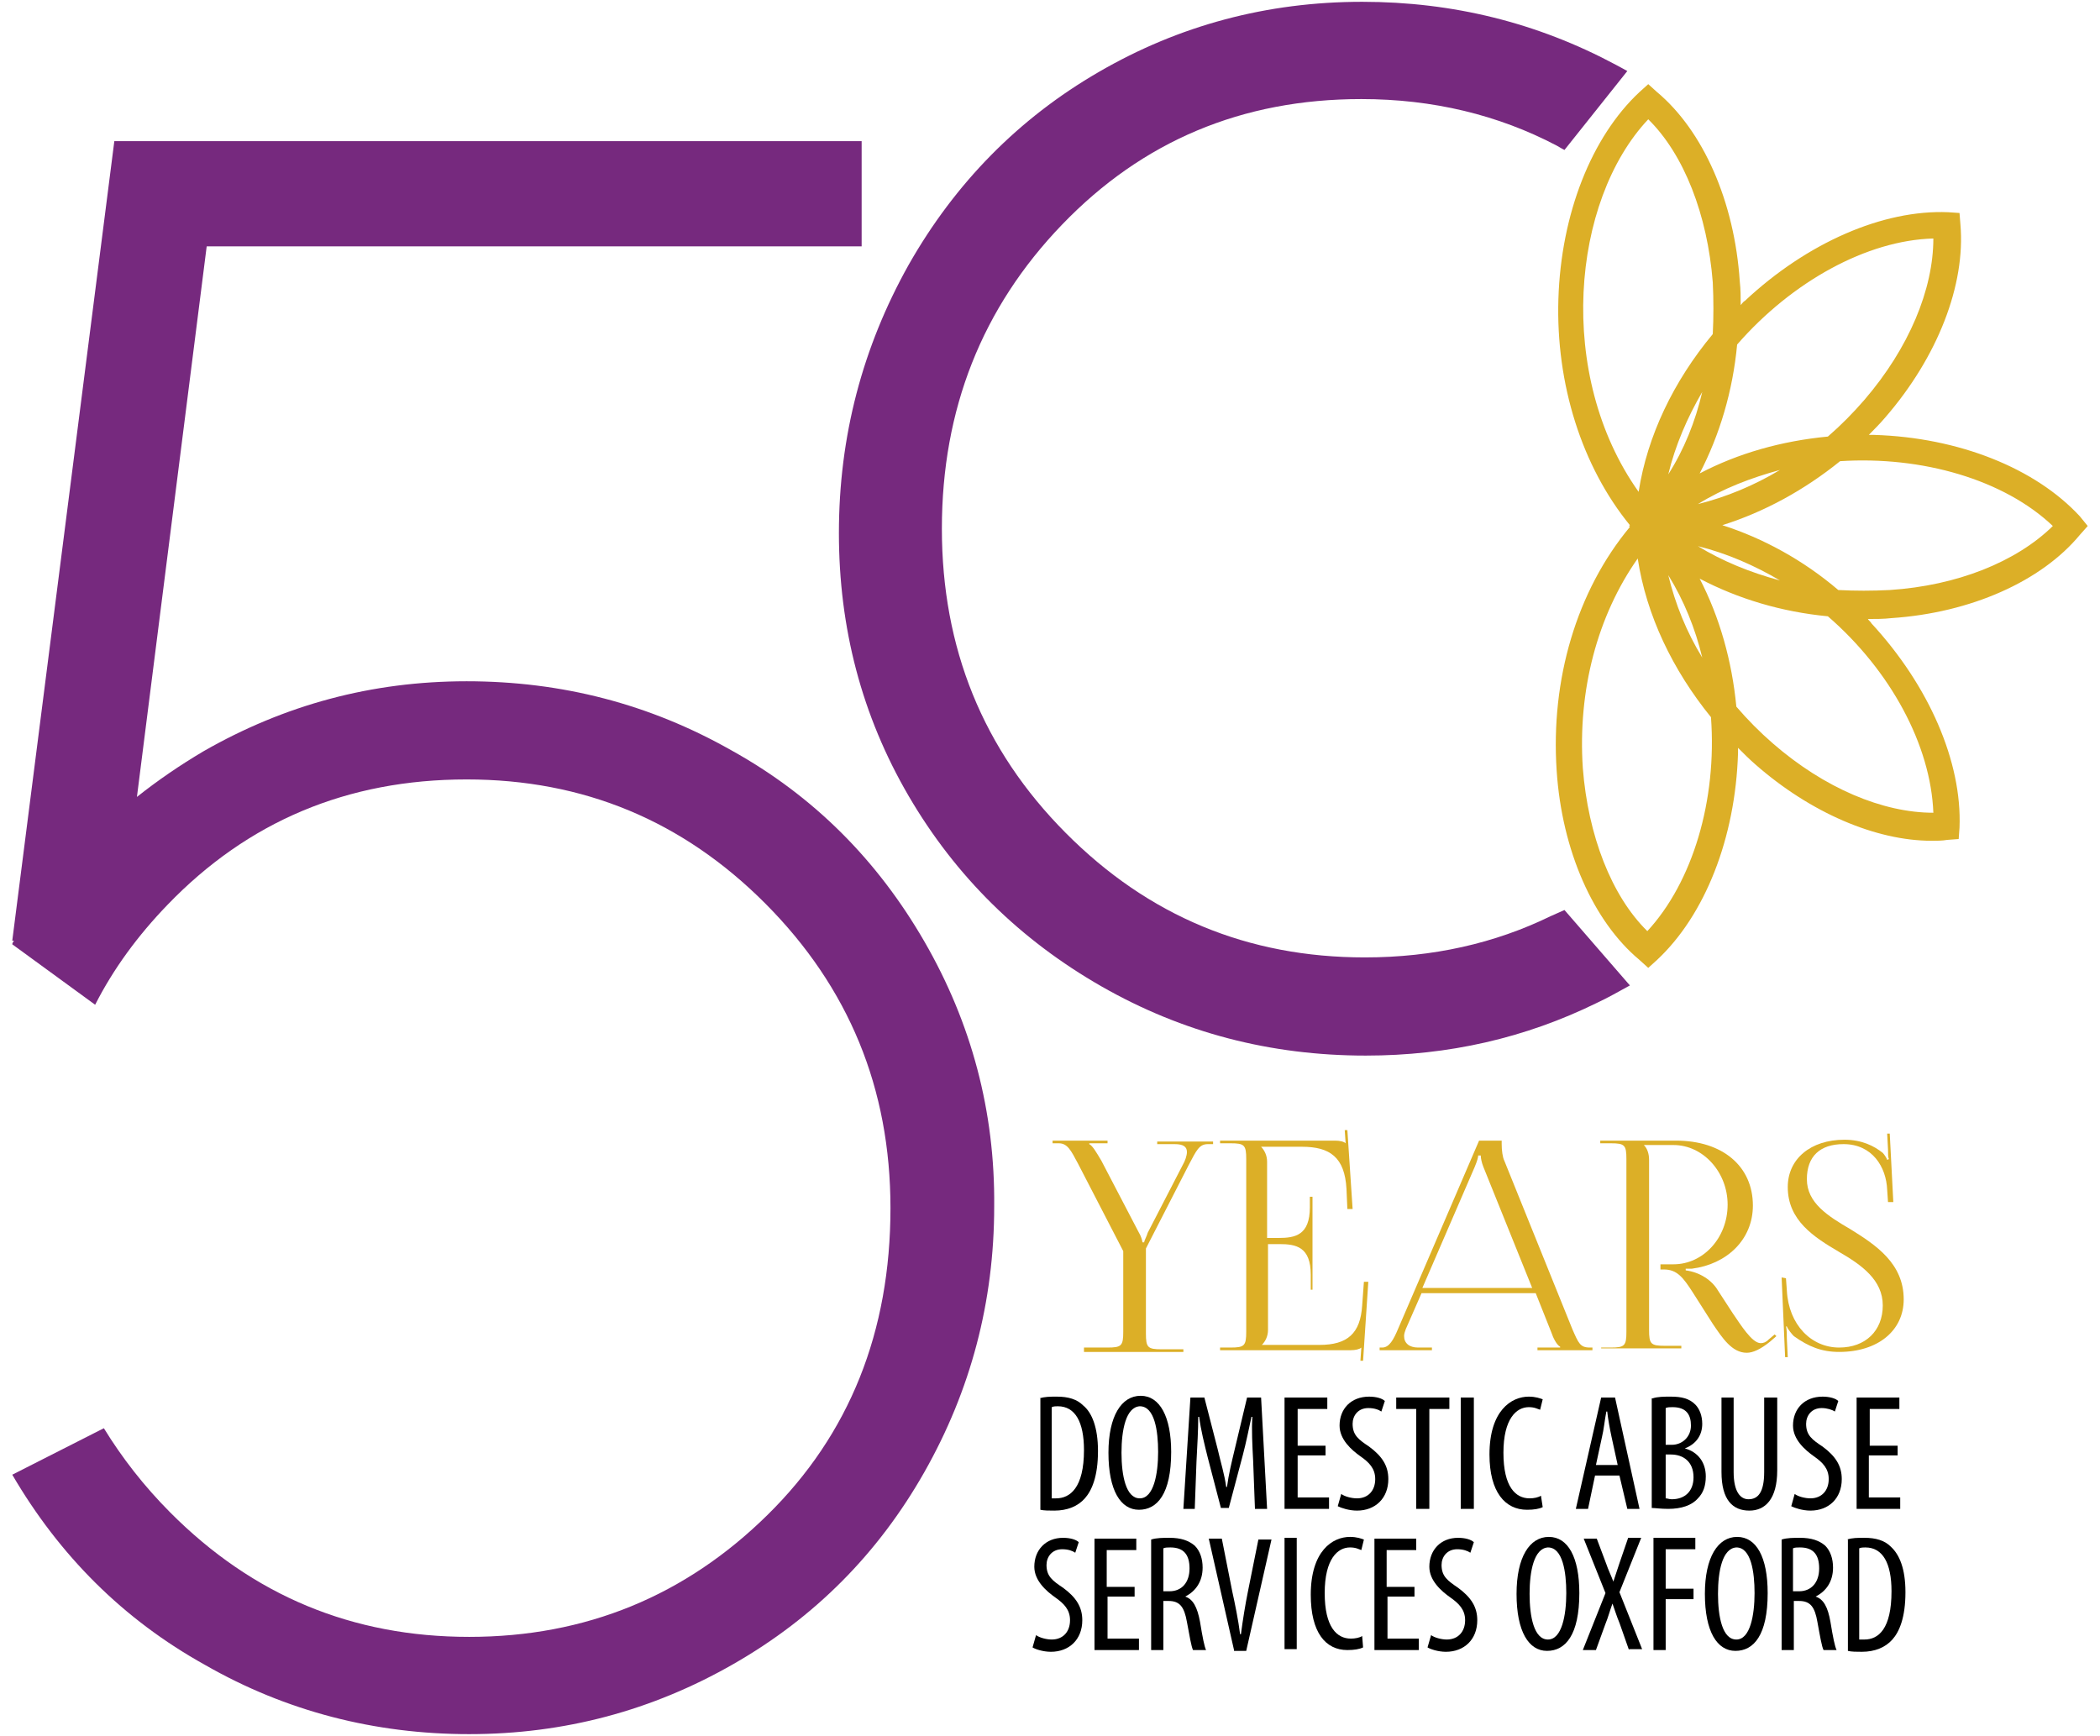 <?xml version="1.0" encoding="UTF-8"?>
<svg xmlns="http://www.w3.org/2000/svg" xmlns:xlink="http://www.w3.org/1999/xlink" width="127px" height="105px" viewBox="0 0 126 105" version="1.1">
  <g id="surface1">
    <path style=" stroke:none;fill-rule:nonzero;fill:rgb(46.275%,16.078%,49.412%);fill-opacity:1;" d="M 94.113 9.07 C 94.113 9.07 93.797 8.906 93.641 8.805 C 90.105 6.949 86.152 5.992 81.828 5.992 C 74.602 5.992 68.59 8.539 63.738 13.578 C 58.887 18.613 56.461 24.766 56.461 31.977 C 56.461 39.188 58.938 45.34 63.949 50.379 C 68.957 55.418 74.973 57.91 82.039 57.91 C 86.152 57.91 89.895 57.062 93.27 55.418 L 94.113 55.043 L 98.07 59.605 C 97.387 59.977 96.75 60.348 96.066 60.664 C 91.742 62.785 87.102 63.848 82.094 63.848 C 76.34 63.848 71.02 62.469 66.109 59.66 C 61.207 56.852 57.305 53.031 54.453 48.148 C 51.609 43.273 50.234 37.969 50.234 32.242 C 50.234 26.406 51.66 21 54.453 16.016 C 57.254 11.082 61.102 7.16 65.953 4.352 C 70.805 1.535 76.129 0.109 81.879 0.109 C 87.367 0.109 92.48 1.379 97.227 3.922 C 97.438 4.031 97.914 4.297 97.914 4.297 Z M 94.113 9.07 "></path>
    <path style=" stroke:none;fill-rule:nonzero;fill:rgb(86.275%,68.627%,15.294%);fill-opacity:1;" d="M 125.285 31.234 C 122.594 28.316 117.953 26.461 112.836 26.305 C 112.73 26.305 112.625 26.305 112.52 26.305 C 112.836 25.984 113.207 25.613 113.52 25.242 C 116.684 21.586 118.375 17.234 118.059 13.578 L 118.004 12.883 L 117.32 12.836 C 113.363 12.672 108.773 14.691 105.035 18.188 C 104.926 18.242 104.871 18.348 104.77 18.453 C 104.77 17.977 104.77 17.5 104.715 17.023 C 104.398 12.195 102.5 7.902 99.707 5.566 L 99.18 5.09 L 98.652 5.566 C 95.75 8.273 93.906 12.938 93.746 18.086 C 93.586 23.227 95.168 28.215 98.07 31.766 L 98.016 31.816 L 98.07 31.871 C 94.852 35.742 93.27 41.098 93.641 46.613 C 93.957 51.438 95.855 55.734 98.652 58.066 L 99.18 58.543 L 99.707 58.066 C 102.605 55.363 104.453 50.699 104.609 45.551 C 104.609 45.449 104.609 45.34 104.609 45.234 C 104.926 45.551 105.297 45.926 105.664 46.242 C 108.988 49.16 112.945 50.855 116.316 50.855 C 116.637 50.855 116.949 50.855 117.266 50.801 L 117.953 50.75 L 118.004 50.059 C 118.164 46.082 116.156 41.473 112.68 37.707 C 112.625 37.598 112.52 37.543 112.465 37.441 C 112.945 37.441 113.418 37.441 113.891 37.387 C 118.691 37.066 122.965 35.156 125.285 32.348 L 125.758 31.816 Z M 116.422 14.426 C 116.422 17.5 114.945 21.055 112.254 24.184 C 111.57 24.977 110.836 25.719 110.043 26.406 C 107.246 26.672 104.609 27.418 102.289 28.637 C 103.5 26.305 104.293 23.652 104.555 20.84 C 107.879 17.023 112.418 14.531 116.422 14.426 Z M 107.145 28.426 C 105.562 29.379 103.871 30.07 102.184 30.492 C 103.715 29.539 105.398 28.902 107.145 28.426 Z M 100.391 28.691 C 100.812 26.938 101.551 25.242 102.445 23.707 C 102.027 25.508 101.34 27.203 100.391 28.691 Z M 99.18 7.215 C 101.34 9.336 102.762 12.992 103.082 17.078 C 103.133 18.137 103.133 19.199 103.082 20.207 C 100.707 23.066 99.125 26.359 98.598 29.75 C 93.586 22.695 94.535 12.145 99.18 7.215 Z M 99.125 56.32 C 96.961 54.199 95.539 50.535 95.223 46.457 C 94.906 41.738 96.117 37.23 98.543 33.781 C 99.07 37.23 100.652 40.516 102.973 43.379 C 103.344 48.414 101.867 53.348 99.125 56.32 Z M 100.391 34.789 C 101.34 36.324 102.027 38.023 102.445 39.773 C 101.5 38.234 100.812 36.535 100.391 34.789 Z M 116.422 49.16 C 113.363 49.16 109.828 47.672 106.719 44.969 C 105.926 44.281 105.191 43.539 104.508 42.742 C 104.242 39.984 103.5 37.332 102.289 35 C 104.609 36.219 107.246 37.012 110.043 37.277 C 113.84 40.566 116.266 45.074 116.422 49.16 Z M 102.184 33.035 C 103.926 33.465 105.609 34.203 107.145 35.109 C 105.348 34.629 103.66 33.938 102.184 33.035 Z M 113.785 35.688 C 112.73 35.742 111.676 35.742 110.672 35.688 C 108.562 33.887 106.137 32.559 103.66 31.766 C 106.191 30.969 108.617 29.645 110.781 27.895 C 115.738 27.574 120.695 29.008 123.648 31.816 C 121.43 33.992 117.848 35.422 113.785 35.688 Z M 113.785 35.688 "></path>
    <path style=" stroke:none;fill-rule:nonzero;fill:rgb(46.275%,16.078%,49.412%);fill-opacity:1;" d="M 55.406 56.953 C 52.559 52.023 48.707 48.148 43.75 45.395 C 38.793 42.582 33.469 41.207 27.719 41.207 C 21.973 41.207 16.699 42.637 11.793 45.449 C 10.371 46.293 9.051 47.195 7.781 48.203 L 12 14.902 L 51.609 14.902 L 51.609 8.539 L 6.414 8.539 L 0.242 56.898 L 0.352 56.898 C 0.297 56.953 0.242 57.062 0.242 57.117 L 5.254 60.773 C 6.359 58.598 7.836 56.586 9.629 54.73 C 14.48 49.691 20.492 47.145 27.719 47.145 C 34.785 47.145 40.797 49.637 45.809 54.676 C 50.816 59.715 53.352 65.812 53.352 73.074 C 53.352 80.551 50.871 86.758 45.914 91.633 C 40.957 96.516 34.941 99.008 27.875 99.008 C 20.809 99.008 14.801 96.516 9.789 91.477 C 8.207 89.887 6.887 88.188 5.781 86.387 L 0.242 89.199 C 3.09 94.074 6.941 97.949 11.898 100.703 C 16.801 103.516 22.184 104.891 27.875 104.891 C 33.625 104.891 38.949 103.465 43.859 100.648 C 48.762 97.84 52.609 93.973 55.406 89.035 C 58.199 84.105 59.625 78.75 59.625 72.969 C 59.68 67.242 58.254 61.887 55.406 56.953 Z M 55.406 56.953 "></path>
    <path style=" stroke:none;fill-rule:nonzero;fill:rgb(86.275%,68.627%,15.294%);fill-opacity:1;" d="M 64.953 81.508 L 66.48 81.508 C 67.324 81.508 67.43 81.402 67.43 80.551 L 67.43 75.676 L 64.688 70.371 C 64.266 69.578 64.055 69.152 63.527 69.152 L 63.156 69.152 L 63.156 68.992 L 66.48 68.992 L 66.48 69.152 L 65.375 69.152 L 65.375 69.203 C 65.582 69.312 65.793 69.68 66.109 70.211 L 68.379 74.562 C 68.484 74.719 68.59 75.039 68.59 75.145 L 68.695 75.145 C 68.695 75.039 68.855 74.773 68.91 74.562 L 71.02 70.477 C 71.176 70.211 71.281 69.891 71.281 69.68 C 71.281 69.363 71.066 69.203 70.539 69.203 L 69.484 69.203 L 69.484 69.047 L 72.863 69.047 L 72.863 69.203 L 72.547 69.203 C 72.02 69.203 71.859 69.578 71.383 70.477 L 68.801 75.516 L 68.801 80.66 C 68.801 81.508 68.91 81.613 69.75 81.613 L 71.066 81.613 L 71.066 81.773 L 65.055 81.773 L 65.055 81.508 Z M 64.953 81.508 "></path>
    <path style=" stroke:none;fill-rule:nonzero;fill:rgb(86.275%,68.627%,15.294%);fill-opacity:1;" d="M 78.77 78.062 L 78.77 77.105 C 78.77 75.41 77.875 75.25 76.867 75.25 L 76.184 75.25 L 76.184 80.449 C 76.184 80.816 76.027 81.137 75.812 81.348 L 79.297 81.348 C 80.984 81.348 81.773 80.66 81.879 78.961 L 81.984 77.531 L 82.25 77.531 L 81.934 82.305 L 81.773 82.305 L 81.828 81.508 C 81.723 81.613 81.457 81.668 81.195 81.668 L 73.285 81.668 L 73.285 81.508 L 73.918 81.508 C 74.758 81.508 74.867 81.402 74.867 80.551 L 74.867 70.109 C 74.867 69.258 74.758 69.152 73.918 69.152 L 73.285 69.152 L 73.285 68.992 L 80.246 68.992 C 80.512 68.992 80.773 69.047 80.879 69.152 L 80.824 68.355 L 80.984 68.355 L 81.301 73.129 L 80.984 73.129 L 80.93 71.91 C 80.824 70 79.93 69.363 78.242 69.363 L 75.766 69.363 C 75.973 69.578 76.129 69.891 76.129 70.266 L 76.129 74.879 L 76.82 74.879 C 77.82 74.879 78.715 74.719 78.715 73.023 L 78.715 72.387 L 78.875 72.387 L 78.875 78.008 L 78.77 78.008 Z M 78.77 78.062 "></path>
    <path style=" stroke:none;fill-rule:nonzero;fill:rgb(86.275%,68.627%,15.294%);fill-opacity:1;" d="M 82.828 81.508 L 83.094 81.508 C 83.516 81.508 83.777 81.027 84.043 80.395 L 88.949 68.992 L 90.316 68.992 L 90.316 69.203 C 90.316 69.578 90.371 70 90.477 70.211 L 94.59 80.395 C 94.961 81.242 95.062 81.508 95.645 81.508 L 95.805 81.508 L 95.805 81.668 L 92.48 81.668 L 92.48 81.508 L 93.852 81.508 L 93.852 81.457 C 93.641 81.348 93.43 80.926 93.324 80.605 L 92.375 78.219 L 85.469 78.219 L 84.516 80.395 C 84.465 80.551 84.414 80.66 84.414 80.816 C 84.414 81.242 84.73 81.508 85.258 81.508 L 86.098 81.508 L 86.098 81.668 L 82.934 81.668 L 82.934 81.508 Z M 92.16 77.902 L 89.211 70.586 C 89.105 70.32 89.051 70.055 89.051 69.891 L 88.895 69.891 C 88.895 70 88.84 70.211 88.684 70.586 L 85.52 77.902 Z M 92.16 77.902 "></path>
    <path style=" stroke:none;fill-rule:nonzero;fill:rgb(86.275%,68.627%,15.294%);fill-opacity:1;" d="M 96.277 81.508 L 96.91 81.508 C 97.754 81.508 97.859 81.402 97.859 80.551 L 97.859 70.109 C 97.859 69.258 97.754 69.152 96.91 69.152 L 96.277 69.152 L 96.277 68.992 L 100.863 68.992 C 103.66 68.992 105.508 70.531 105.508 72.918 C 105.508 74.984 103.926 76.473 101.816 76.738 L 101.445 76.738 L 101.445 76.84 C 102.289 76.949 103.027 77.426 103.398 78.062 L 104.293 79.438 C 104.77 80.129 105.453 81.242 105.98 81.242 C 106.137 81.242 106.297 81.191 106.453 81.027 L 106.824 80.715 L 106.93 80.816 L 106.562 81.137 C 105.98 81.613 105.508 81.824 105.137 81.824 C 104.242 81.824 103.66 80.926 103.082 80.074 L 101.867 78.164 C 101.289 77.266 100.918 76.785 100.125 76.785 L 99.918 76.785 L 99.918 76.473 L 100.707 76.473 C 102.5 76.473 103.98 74.879 103.98 72.863 C 103.98 70.902 102.5 69.258 100.707 69.258 L 98.914 69.258 C 99.125 69.469 99.23 69.789 99.23 70.156 L 99.23 80.449 C 99.23 81.293 99.336 81.402 100.18 81.402 L 101.18 81.402 L 101.18 81.559 L 96.332 81.559 L 96.332 81.508 Z M 96.277 81.508 "></path>
    <path style=" stroke:none;fill-rule:nonzero;fill:rgb(86.275%,68.627%,15.294%);fill-opacity:1;" d="M 107.508 77.316 L 107.562 78.062 C 107.672 80.129 109.039 81.508 110.727 81.508 C 112.309 81.508 113.363 80.5 113.363 78.961 C 113.363 77.426 112.098 76.52 110.727 75.727 C 109.199 74.828 107.617 73.82 107.617 71.801 C 107.617 70.109 108.988 68.938 111.043 68.938 C 112.098 68.938 112.836 69.312 113.363 69.734 C 113.473 69.844 113.629 70.109 113.629 70.156 L 113.734 70.109 C 113.68 70 113.68 69.789 113.68 69.523 L 113.629 68.566 L 113.785 68.566 L 114 72.707 L 113.68 72.707 L 113.629 71.965 C 113.574 70.586 112.73 69.203 110.992 69.203 C 109.566 69.203 108.773 69.945 108.773 71.324 C 108.773 72.758 110.043 73.555 111.41 74.352 C 112.945 75.305 114.629 76.418 114.629 78.594 C 114.629 80.5 113.047 81.773 110.727 81.773 C 109.672 81.773 108.883 81.457 107.984 80.816 C 107.879 80.715 107.617 80.395 107.562 80.234 L 107.508 80.234 C 107.562 80.395 107.562 80.762 107.562 80.98 L 107.617 82.09 L 107.457 82.09 L 107.246 77.266 Z M 107.508 77.316 "></path>
    <path style=" stroke:none;fill-rule:nonzero;fill:rgb(0%,0%,0%);fill-opacity:1;" d="M 62.367 84.582 C 62.684 84.477 63 84.477 63.422 84.477 C 64.109 84.477 64.637 84.637 65.004 85.008 C 65.531 85.434 65.902 86.332 65.902 87.766 C 65.902 89.301 65.531 90.152 65.109 90.629 C 64.688 91.105 64.055 91.371 63.266 91.371 C 62.945 91.371 62.629 91.371 62.418 91.32 L 62.418 84.582 Z M 63.105 90.629 C 63.211 90.629 63.316 90.629 63.371 90.629 C 64.211 90.629 65.055 89.992 65.055 87.711 C 65.055 86.016 64.527 85.059 63.473 85.059 C 63.371 85.059 63.211 85.059 63.105 85.113 Z M 63.105 90.629 "></path>
    <path style=" stroke:none;fill-rule:nonzero;fill:rgb(0%,0%,0%);fill-opacity:1;" d="M 70.328 87.82 C 70.328 90.363 69.484 91.32 68.379 91.32 C 67.273 91.32 66.535 90.152 66.535 87.871 C 66.535 85.645 67.324 84.426 68.484 84.426 C 69.645 84.426 70.328 85.699 70.328 87.82 Z M 67.324 87.871 C 67.324 89.25 67.59 90.629 68.43 90.629 C 69.273 90.629 69.539 89.145 69.539 87.82 C 69.539 86.547 69.328 85.059 68.43 85.059 C 67.59 85.113 67.324 86.492 67.324 87.871 Z M 67.324 87.871 "></path>
    <path style=" stroke:none;fill-rule:nonzero;fill:rgb(0%,0%,0%);fill-opacity:1;" d="M 75.285 88.348 C 75.238 87.445 75.184 86.438 75.238 85.699 L 75.184 85.699 C 75.023 86.438 74.867 87.234 74.656 88.031 L 73.812 91.211 L 73.336 91.211 L 72.547 88.188 C 72.336 87.344 72.121 86.492 72.02 85.699 L 71.965 85.699 C 71.965 86.492 71.91 87.445 71.859 88.402 L 71.754 91.266 L 71.066 91.266 L 71.492 84.531 L 72.336 84.531 L 73.129 87.609 C 73.336 88.508 73.547 89.145 73.656 89.941 L 73.703 89.941 C 73.812 89.145 73.969 88.508 74.184 87.609 L 74.918 84.531 L 75.766 84.531 L 76.129 91.266 L 75.395 91.266 Z M 75.285 88.348 "></path>
    <path style=" stroke:none;fill-rule:nonzero;fill:rgb(0%,0%,0%);fill-opacity:1;" d="M 79.664 88.031 L 77.977 88.031 L 77.977 90.574 L 79.875 90.574 L 79.875 91.266 L 77.184 91.266 L 77.184 84.531 L 79.77 84.531 L 79.77 85.223 L 77.977 85.223 L 77.977 87.445 L 79.664 87.445 Z M 79.664 88.031 "></path>
    <path style=" stroke:none;fill-rule:nonzero;fill:rgb(0%,0%,0%);fill-opacity:1;" d="M 80.613 90.363 C 80.824 90.523 81.246 90.629 81.566 90.629 C 82.25 90.629 82.668 90.152 82.668 89.465 C 82.668 88.824 82.301 88.453 81.773 88.086 C 81.246 87.711 80.512 87.078 80.512 86.227 C 80.512 85.223 81.195 84.477 82.301 84.477 C 82.723 84.477 83.094 84.582 83.25 84.742 L 83.039 85.379 C 82.883 85.27 82.621 85.168 82.25 85.168 C 81.613 85.168 81.301 85.645 81.301 86.121 C 81.301 86.812 81.668 87.078 82.301 87.5 C 83.094 88.086 83.461 88.668 83.461 89.465 C 83.461 90.629 82.668 91.371 81.566 91.371 C 81.086 91.371 80.613 91.211 80.402 91.105 Z M 80.613 90.363 "></path>
    <path style=" stroke:none;fill-rule:nonzero;fill:rgb(0%,0%,0%);fill-opacity:1;" d="M 85.148 85.223 L 83.938 85.223 L 83.938 84.531 L 87.152 84.531 L 87.152 85.223 L 85.941 85.223 L 85.941 91.266 L 85.148 91.266 Z M 85.148 85.223 "></path>
    <path style=" stroke:none;fill-rule:nonzero;fill:rgb(0%,0%,0%);fill-opacity:1;" d="M 88.633 84.531 L 88.633 91.266 L 87.84 91.266 L 87.84 84.531 Z M 88.633 84.531 "></path>
    <path style=" stroke:none;fill-rule:nonzero;fill:rgb(0%,0%,0%);fill-opacity:1;" d="M 92.797 91.16 C 92.586 91.266 92.27 91.32 91.848 91.32 C 90.531 91.32 89.578 90.258 89.578 87.977 C 89.578 85.324 90.898 84.477 91.953 84.477 C 92.375 84.477 92.641 84.582 92.797 84.637 L 92.641 85.27 C 92.48 85.223 92.324 85.113 91.953 85.113 C 91.215 85.113 90.422 85.801 90.422 87.871 C 90.422 89.941 91.16 90.629 92.004 90.629 C 92.27 90.629 92.531 90.574 92.691 90.469 Z M 92.797 91.16 "></path>
    <path style=" stroke:none;fill-rule:nonzero;fill:rgb(0%,0%,0%);fill-opacity:1;" d="M 95.961 89.25 L 95.539 91.266 L 94.801 91.266 L 96.332 84.531 L 97.172 84.531 L 98.652 91.266 L 97.914 91.266 L 97.438 89.25 Z M 97.332 88.613 L 96.961 86.914 C 96.859 86.438 96.75 85.855 96.699 85.379 L 96.645 85.379 C 96.543 85.91 96.488 86.492 96.383 86.914 L 96.016 88.613 Z M 97.332 88.613 "></path>
    <path style=" stroke:none;fill-rule:nonzero;fill:rgb(0%,0%,0%);fill-opacity:1;" d="M 99.441 84.582 C 99.758 84.477 100.125 84.477 100.551 84.477 C 101.18 84.477 101.656 84.582 102.027 84.957 C 102.289 85.223 102.445 85.645 102.445 86.121 C 102.445 86.812 102.078 87.344 101.391 87.609 C 102.184 87.82 102.66 88.453 102.66 89.301 C 102.66 89.887 102.5 90.309 102.184 90.629 C 101.816 91.055 101.18 91.266 100.391 91.266 C 99.918 91.266 99.598 91.211 99.391 91.211 L 99.391 84.582 Z M 100.234 87.391 L 100.602 87.391 C 101.234 87.391 101.762 86.914 101.762 86.227 C 101.762 85.59 101.5 85.113 100.652 85.113 C 100.496 85.113 100.336 85.113 100.234 85.168 Z M 100.234 90.629 C 100.336 90.629 100.445 90.684 100.602 90.684 C 101.391 90.684 101.918 90.207 101.918 89.355 C 101.918 88.402 101.289 87.977 100.551 87.977 L 100.234 87.977 Z M 100.234 90.629 "></path>
    <path style=" stroke:none;fill-rule:nonzero;fill:rgb(0%,0%,0%);fill-opacity:1;" d="M 104.344 84.531 L 104.344 89.035 C 104.344 90.258 104.77 90.684 105.242 90.684 C 105.824 90.684 106.191 90.258 106.191 89.035 L 106.191 84.531 L 106.98 84.531 L 106.98 88.934 C 106.98 90.684 106.246 91.371 105.297 91.371 C 104.293 91.371 103.609 90.734 103.609 89.035 L 103.609 84.531 Z M 104.344 84.531 "></path>
    <path style=" stroke:none;fill-rule:nonzero;fill:rgb(0%,0%,0%);fill-opacity:1;" d="M 108.035 90.363 C 108.246 90.523 108.672 90.629 108.988 90.629 C 109.672 90.629 110.094 90.152 110.094 89.465 C 110.094 88.824 109.727 88.453 109.199 88.086 C 108.672 87.711 107.934 87.078 107.934 86.227 C 107.934 85.223 108.617 84.477 109.727 84.477 C 110.145 84.477 110.516 84.582 110.672 84.742 L 110.465 85.379 C 110.309 85.27 109.988 85.168 109.672 85.168 C 109.039 85.168 108.727 85.645 108.727 86.121 C 108.727 86.812 109.09 87.078 109.727 87.5 C 110.516 88.086 110.883 88.668 110.883 89.465 C 110.883 90.629 110.094 91.371 108.988 91.371 C 108.512 91.371 108.035 91.211 107.828 91.105 Z M 108.035 90.363 "></path>
    <path style=" stroke:none;fill-rule:nonzero;fill:rgb(0%,0%,0%);fill-opacity:1;" d="M 114.207 88.031 L 112.52 88.031 L 112.52 90.574 L 114.418 90.574 L 114.418 91.266 L 111.781 91.266 L 111.781 84.531 L 114.367 84.531 L 114.367 85.223 L 112.574 85.223 L 112.574 87.445 L 114.262 87.445 L 114.262 88.031 Z M 114.207 88.031 "></path>
    <path style=" stroke:none;fill-rule:nonzero;fill:rgb(0%,0%,0%);fill-opacity:1;" d="M 62.156 98.902 C 62.367 99.059 62.789 99.168 63.105 99.168 C 63.793 99.168 64.211 98.691 64.211 98 C 64.211 97.363 63.844 96.992 63.316 96.621 C 62.789 96.25 62.051 95.613 62.051 94.766 C 62.051 93.758 62.734 93.016 63.793 93.016 C 64.211 93.016 64.582 93.121 64.738 93.281 L 64.527 93.918 C 64.371 93.809 64.109 93.707 63.738 93.707 C 63.105 93.707 62.789 94.184 62.789 94.66 C 62.789 95.348 63.156 95.613 63.793 96.039 C 64.582 96.621 64.953 97.203 64.953 98 C 64.953 99.168 64.16 99.91 63.055 99.91 C 62.578 99.91 62.102 99.75 61.945 99.645 Z M 62.156 98.902 "></path>
    <path style=" stroke:none;fill-rule:nonzero;fill:rgb(0%,0%,0%);fill-opacity:1;" d="M 68.168 96.57 L 66.48 96.57 L 66.48 99.113 L 68.379 99.113 L 68.379 99.805 L 65.691 99.805 L 65.691 93.066 L 68.219 93.066 L 68.219 93.758 L 66.43 93.758 L 66.43 95.984 L 68.117 95.984 L 68.117 96.57 Z M 68.168 96.57 "></path>
    <path style=" stroke:none;fill-rule:nonzero;fill:rgb(0%,0%,0%);fill-opacity:1;" d="M 69.117 93.121 C 69.438 93.016 69.855 93.016 70.227 93.016 C 70.91 93.016 71.383 93.176 71.754 93.492 C 72.074 93.809 72.23 94.285 72.23 94.816 C 72.23 95.664 71.809 96.25 71.176 96.57 C 71.648 96.727 71.91 97.203 72.074 98.105 C 72.23 99.059 72.336 99.59 72.438 99.805 L 71.648 99.805 C 71.547 99.59 71.438 98.957 71.281 98.105 C 71.121 97.203 70.855 96.836 70.172 96.836 L 69.855 96.836 L 69.855 99.805 L 69.117 99.805 Z M 69.91 96.25 L 70.227 96.25 C 70.965 96.25 71.438 95.719 71.438 94.871 C 71.438 94.074 71.121 93.598 70.277 93.598 C 70.121 93.598 69.965 93.598 69.855 93.652 L 69.855 96.25 Z M 69.91 96.25 "></path>
    <path style=" stroke:none;fill-rule:nonzero;fill:rgb(0%,0%,0%);fill-opacity:1;" d="M 74.129 99.805 L 72.602 93.066 L 73.391 93.066 L 74.02 96.25 C 74.184 96.992 74.391 98 74.496 98.848 L 74.547 98.848 C 74.656 98 74.812 97.047 74.973 96.25 L 75.602 93.121 L 76.395 93.121 L 74.867 99.855 L 74.129 99.855 Z M 74.129 99.805 "></path>
    <path style=" stroke:none;fill-rule:nonzero;fill:rgb(0%,0%,0%);fill-opacity:1;" d="M 77.922 93.016 L 77.922 99.75 L 77.184 99.75 L 77.184 93.016 Z M 77.922 93.016 "></path>
    <path style=" stroke:none;fill-rule:nonzero;fill:rgb(0%,0%,0%);fill-opacity:1;" d="M 81.934 99.645 C 81.723 99.75 81.406 99.805 80.984 99.805 C 79.664 99.805 78.77 98.742 78.77 96.461 C 78.77 93.809 80.086 92.961 81.141 92.961 C 81.566 92.961 81.828 93.066 81.984 93.121 L 81.828 93.758 C 81.668 93.707 81.512 93.598 81.141 93.598 C 80.402 93.598 79.613 94.285 79.613 96.359 C 79.613 98.426 80.352 99.113 81.195 99.113 C 81.457 99.113 81.723 99.059 81.879 98.957 Z M 81.934 99.645 "></path>
    <path style=" stroke:none;fill-rule:nonzero;fill:rgb(0%,0%,0%);fill-opacity:1;" d="M 85.098 96.57 L 83.41 96.57 L 83.41 99.113 L 85.305 99.113 L 85.305 99.805 L 82.621 99.805 L 82.621 93.066 L 85.148 93.066 L 85.148 93.758 L 83.359 93.758 L 83.359 95.984 L 85.043 95.984 L 85.043 96.57 Z M 85.098 96.57 "></path>
    <path style=" stroke:none;fill-rule:nonzero;fill:rgb(0%,0%,0%);fill-opacity:1;" d="M 86.047 98.902 C 86.258 99.059 86.68 99.168 86.996 99.168 C 87.68 99.168 88.105 98.691 88.105 98 C 88.105 97.363 87.734 96.992 87.207 96.621 C 86.68 96.25 85.941 95.613 85.941 94.766 C 85.941 93.758 86.625 93.016 87.68 93.016 C 88.105 93.016 88.469 93.121 88.633 93.281 L 88.422 93.918 C 88.262 93.809 87.996 93.707 87.629 93.707 C 86.996 93.707 86.68 94.184 86.68 94.66 C 86.68 95.348 87.051 95.613 87.68 96.039 C 88.469 96.621 88.84 97.203 88.84 98 C 88.84 99.168 88.051 99.91 86.941 99.91 C 86.469 99.91 85.996 99.75 85.832 99.645 Z M 86.047 98.902 "></path>
    <path style=" stroke:none;fill-rule:nonzero;fill:rgb(0%,0%,0%);fill-opacity:1;" d="M 95.012 96.359 C 95.012 98.902 94.168 99.855 93.059 99.855 C 91.953 99.855 91.215 98.691 91.215 96.406 C 91.215 94.184 92.004 92.961 93.168 92.961 C 94.324 92.961 95.012 94.184 95.012 96.359 Z M 92.004 96.406 C 92.004 97.785 92.27 99.168 93.113 99.168 C 93.957 99.168 94.223 97.684 94.223 96.359 C 94.223 95.082 94.008 93.598 93.113 93.598 C 92.27 93.652 92.004 95.031 92.004 96.406 Z M 92.004 96.406 "></path>
    <path style=" stroke:none;fill-rule:nonzero;fill:rgb(0%,0%,0%);fill-opacity:1;" d="M 98.016 99.805 L 97.438 98.16 C 97.277 97.785 97.172 97.418 97.016 96.992 C 96.859 97.418 96.75 97.84 96.594 98.215 L 96.016 99.805 L 95.223 99.805 L 96.594 96.359 L 95.277 93.066 L 96.066 93.066 L 96.645 94.605 C 96.75 94.926 96.91 95.242 97.07 95.664 C 97.227 95.188 97.332 94.871 97.438 94.551 L 97.965 93.016 L 98.754 93.016 L 97.438 96.305 L 98.809 99.75 L 98.016 99.75 Z M 98.016 99.805 "></path>
    <path style=" stroke:none;fill-rule:nonzero;fill:rgb(0%,0%,0%);fill-opacity:1;" d="M 99.496 93.016 L 102.027 93.016 L 102.027 93.707 L 100.234 93.707 L 100.234 96.094 L 101.918 96.094 L 101.918 96.727 L 100.234 96.727 L 100.234 99.805 L 99.496 99.805 Z M 99.496 93.016 "></path>
    <path style=" stroke:none;fill-rule:nonzero;fill:rgb(0%,0%,0%);fill-opacity:1;" d="M 106.402 96.359 C 106.402 98.902 105.562 99.855 104.453 99.855 C 103.344 99.855 102.605 98.691 102.605 96.406 C 102.605 94.184 103.398 92.961 104.555 92.961 C 105.719 92.961 106.402 94.184 106.402 96.359 Z M 103.398 96.406 C 103.398 97.785 103.66 99.168 104.508 99.168 C 105.348 99.168 105.609 97.684 105.609 96.359 C 105.609 95.082 105.398 93.598 104.508 93.598 C 103.66 93.652 103.398 95.031 103.398 96.406 Z M 103.398 96.406 "></path>
    <path style=" stroke:none;fill-rule:nonzero;fill:rgb(0%,0%,0%);fill-opacity:1;" d="M 107.246 93.121 C 107.562 93.016 107.984 93.016 108.355 93.016 C 109.039 93.016 109.516 93.176 109.883 93.492 C 110.199 93.809 110.355 94.285 110.355 94.816 C 110.355 95.664 109.938 96.25 109.301 96.57 C 109.781 96.727 110.043 97.203 110.199 98.105 C 110.355 99.059 110.465 99.59 110.57 99.805 L 109.781 99.805 C 109.672 99.59 109.566 98.957 109.41 98.105 C 109.254 97.203 108.988 96.836 108.301 96.836 L 107.984 96.836 L 107.984 99.805 L 107.246 99.805 Z M 107.984 96.25 L 108.301 96.25 C 109.039 96.25 109.516 95.719 109.516 94.871 C 109.516 94.074 109.199 93.598 108.355 93.598 C 108.199 93.598 108.035 93.598 107.934 93.652 L 107.934 96.25 Z M 107.984 96.25 "></path>
    <path style=" stroke:none;fill-rule:nonzero;fill:rgb(0%,0%,0%);fill-opacity:1;" d="M 111.199 93.121 C 111.52 93.016 111.836 93.016 112.254 93.016 C 112.945 93.016 113.473 93.176 113.84 93.543 C 114.367 94.02 114.734 94.871 114.734 96.305 C 114.734 97.84 114.367 98.691 113.945 99.168 C 113.52 99.645 112.891 99.91 112.098 99.91 C 111.781 99.91 111.465 99.91 111.254 99.855 L 111.254 93.121 Z M 111.992 99.168 C 112.098 99.168 112.203 99.168 112.254 99.168 C 113.102 99.168 113.891 98.527 113.891 96.25 C 113.891 94.551 113.363 93.598 112.309 93.598 C 112.203 93.598 112.047 93.598 111.938 93.652 L 111.938 99.168 Z M 111.992 99.168 "></path>
  </g>
</svg>

